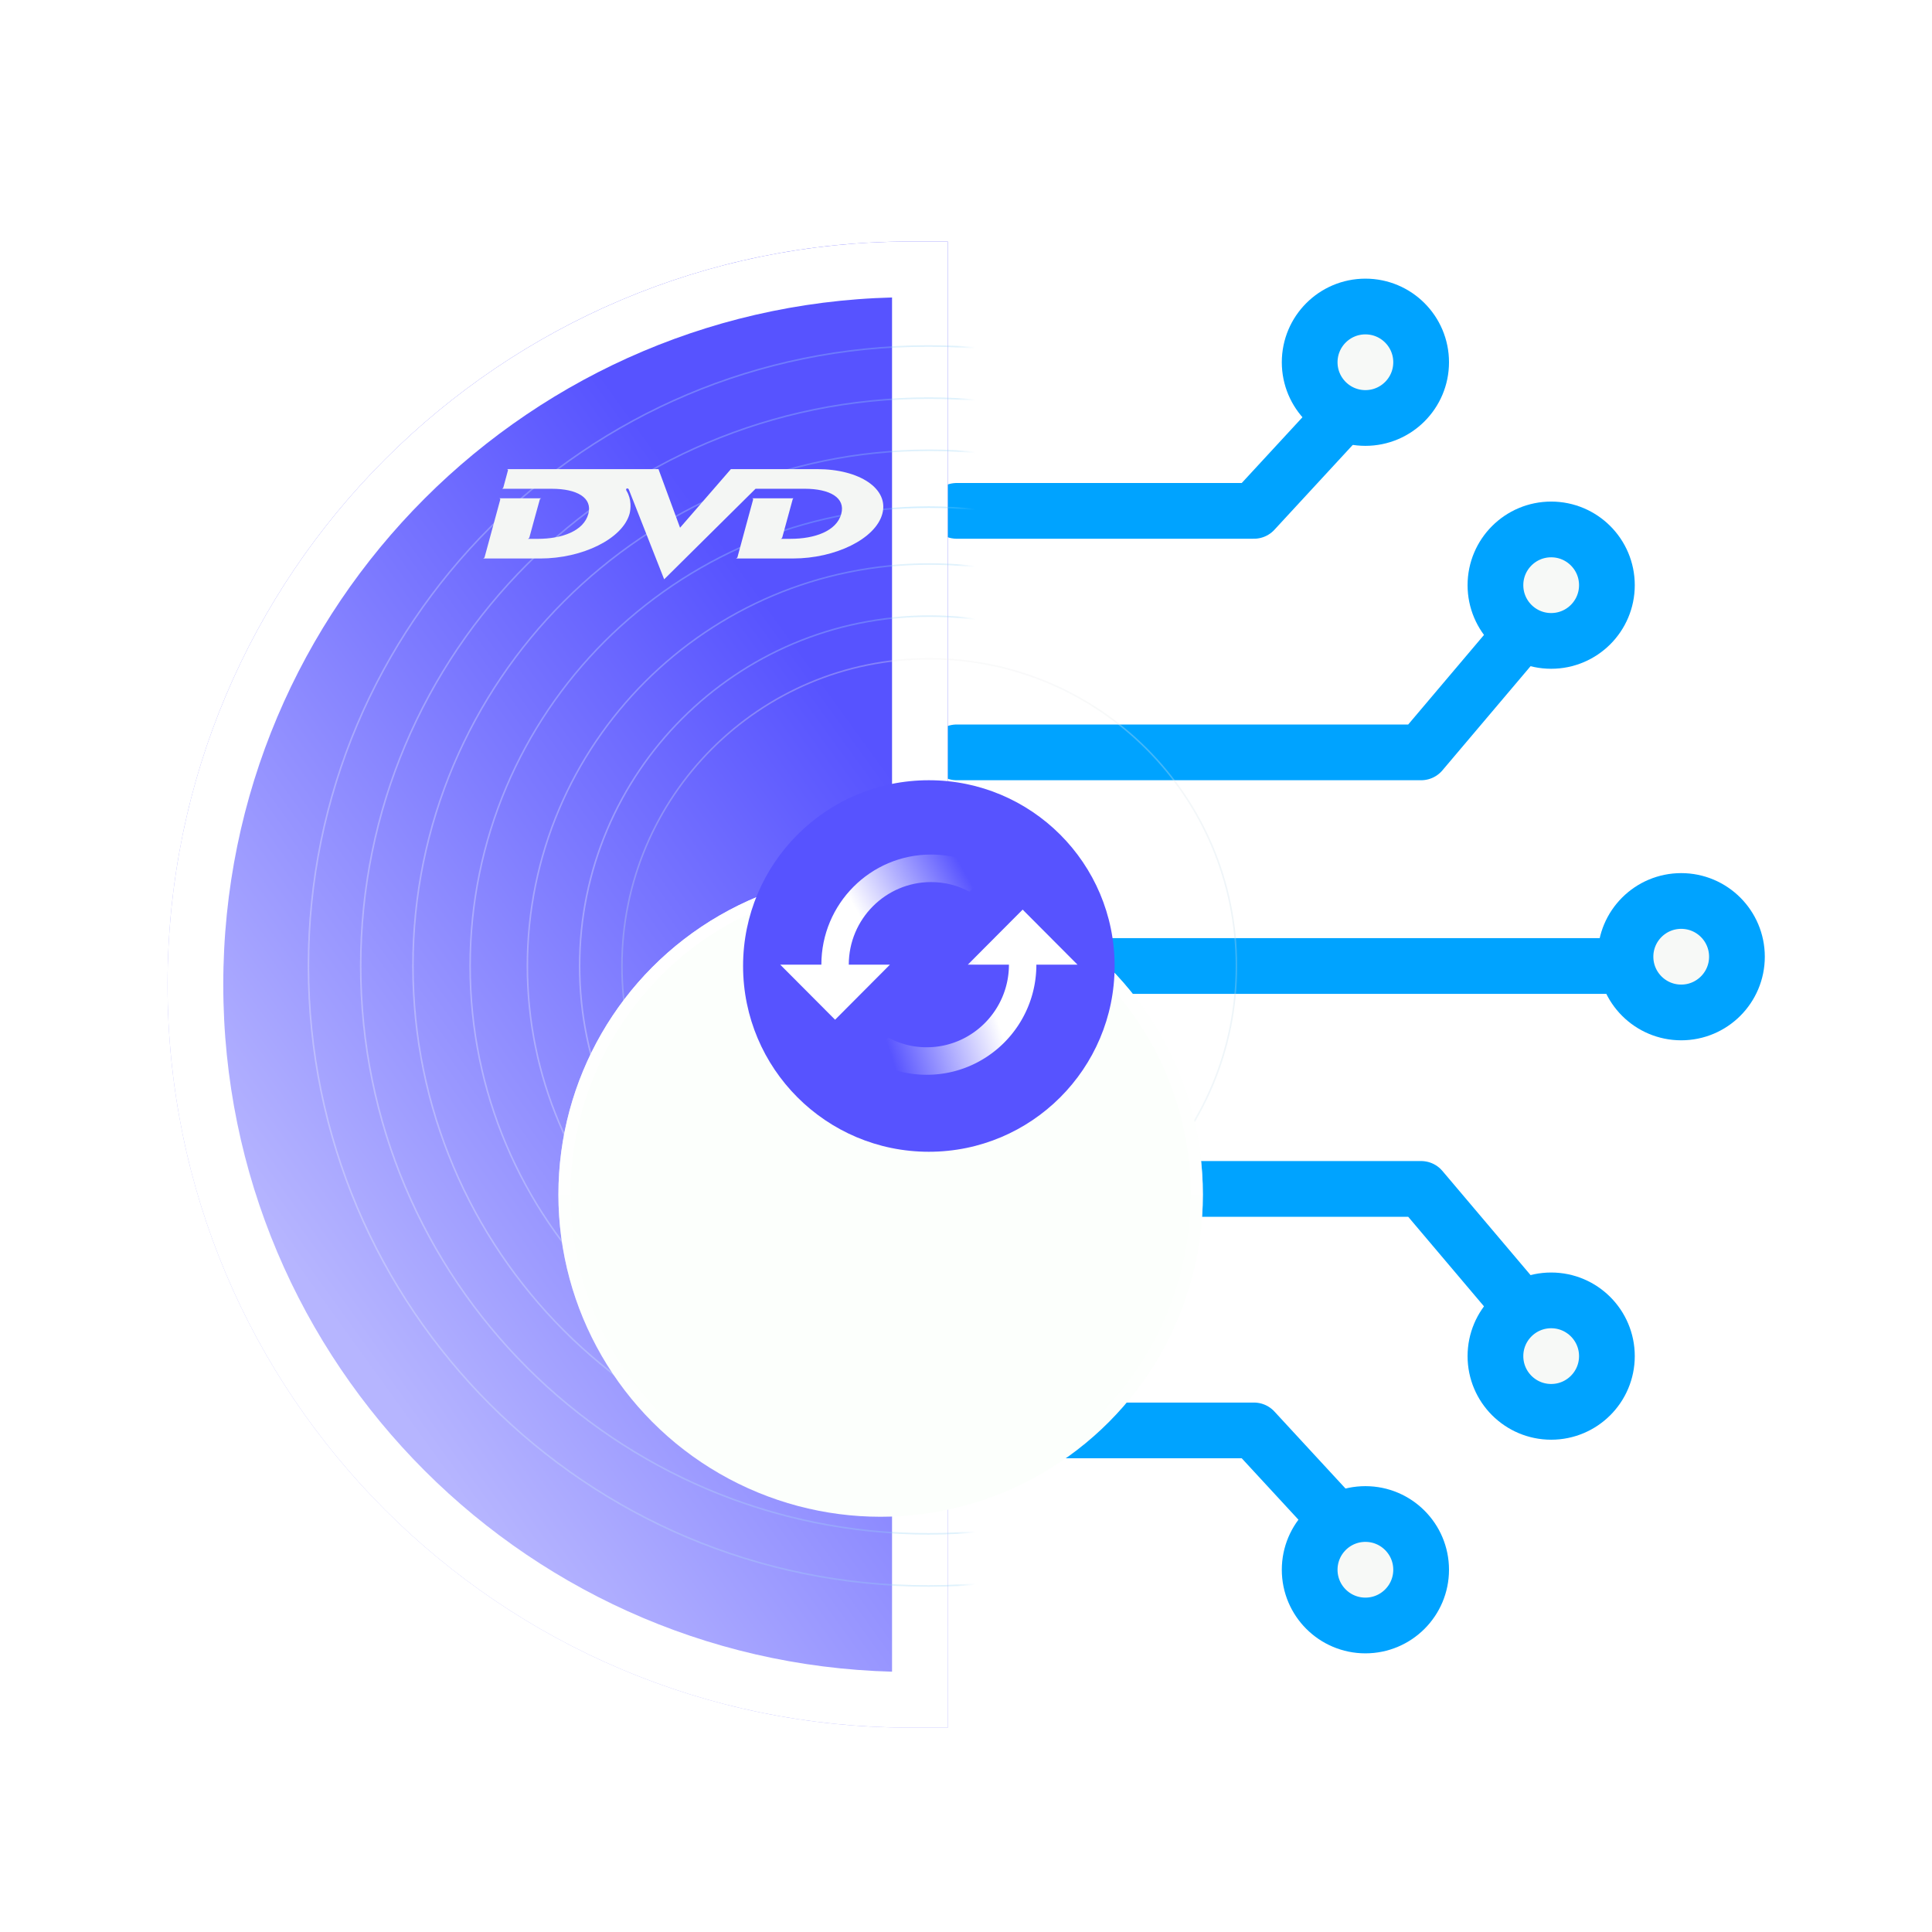 <svg width="104" height="104" fill="none" xmlns="http://www.w3.org/2000/svg"><g filter="url(#a)" stroke="#00A3FF" stroke-width="3"><path d="M51.5 27.5h16l6-6.5M51.5 77h16l6 6.5M52 52h36M51.5 40.5h25L82 34M51.5 64h25l5.5 6.5" stroke-linecap="round" stroke-linejoin="round"/><circle cx="73.5" cy="19.5" r="3" fill="#F7F9F7"/><circle cx="4.5" cy="4.5" r="3" transform="matrix(1 0 0 -1 69 89)" fill="#F7F9F7"/><circle cx="90.5" cy="51.5" r="3" fill="#F7F9F7"/><circle cx="83.5" cy="31.5" r="3" fill="#F7F9F7"/><circle cx="4.5" cy="4.5" r="3" transform="matrix(1 0 0 -1 79 77.5)" fill="#F7F9F7"/></g><g filter="url(#b)"><path d="M10 52c0-22.091 17.909-40 40-40h2v80h-2c-22.091 0-40-17.909-40-40Z" fill="url(#c)"/><path d="M11.5 52c0-21.263 17.237-38.5 38.5-38.5h.5v77H50c-21.263 0-38.5-17.237-38.5-38.5Z" stroke="#fff" stroke-width="3"/></g><mask id="e" style="mask-type:alpha" maskUnits="userSpaceOnUse" x="10" y="12" width="42" height="80"><path d="M10 52c0-22.091 17.909-40 40-40h2v80h-2c-22.091 0-40-17.909-40-40Z" fill="url(#d)"/></mask><g mask="url(#e)" fill-rule="evenodd" clip-rule="evenodd"><path opacity=".3" d="M49.978 85.332c18.41 0 33.333-14.924 33.333-33.333 0-18.41-14.924-33.333-33.333-33.333-18.41 0-33.333 14.924-33.333 33.333 0 18.41 14.924 33.333 33.333 33.333Zm0 .083c18.455 0 33.416-14.96 33.416-33.416 0-18.455-14.96-33.416-33.416-33.416-18.455 0-33.416 14.961-33.416 33.416s14.961 33.416 33.416 33.416Z" fill="url(#f)"/><path opacity=".3" d="M49.985 82.526c16.86 0 30.527-13.668 30.527-30.527 0-16.86-13.668-30.527-30.527-30.527-16.86 0-30.527 13.667-30.527 30.527s13.667 30.527 30.527 30.527Zm0 .083c16.905 0 30.61-13.705 30.61-30.61 0-16.906-13.705-30.61-30.61-30.61-16.906 0-30.61 13.704-30.61 30.61 0 16.905 13.704 30.61 30.61 30.61Z" fill="url(#g)"/><path opacity=".3" d="M49.991 79.72c15.31 0 27.722-12.41 27.722-27.72 0-15.31-12.412-27.722-27.722-27.722S22.271 36.69 22.271 52s12.41 27.72 27.72 27.72Zm0 .084c15.356 0 27.804-12.449 27.804-27.804 0-15.356-12.448-27.804-27.804-27.804-15.355 0-27.803 12.448-27.803 27.804 0 15.355 12.448 27.803 27.803 27.803Z" fill="url(#h)"/><path opacity=".3" d="M50.008 76.66c13.62 0 24.66-11.041 24.66-24.66 0-13.62-11.04-24.66-24.66-24.66-13.619 0-24.66 11.04-24.66 24.66 0 13.619 11.041 24.66 24.66 24.66Zm0 .082c13.666 0 24.743-11.077 24.743-24.742 0-13.666-11.077-24.743-24.743-24.743-13.665 0-24.742 11.077-24.742 24.743 0 13.665 11.077 24.742 24.742 24.742Z" fill="url(#i)"/><path opacity=".3" d="M50.03 73.6c11.928 0 21.599-9.67 21.599-21.6 0-11.928-9.67-21.599-21.6-21.599-11.928 0-21.599 9.67-21.599 21.6 0 11.929 9.67 21.599 21.6 21.599Zm0 .083c11.974 0 21.681-9.708 21.681-21.682 0-11.975-9.707-21.682-21.681-21.682-11.975 0-21.682 9.707-21.682 21.682 0 11.974 9.707 21.682 21.682 21.682Z" fill="url(#j)"/><path opacity=".3" d="M50.036 70.794c10.38 0 18.793-8.414 18.793-18.793 0-10.38-8.414-18.794-18.793-18.794-10.38 0-18.793 8.414-18.793 18.794 0 10.379 8.414 18.793 18.793 18.793Zm0 .082c10.425 0 18.876-8.45 18.876-18.876 0-10.424-8.45-18.876-18.876-18.876-10.425 0-18.876 8.452-18.876 18.877 0 10.424 8.451 18.875 18.876 18.875Z" fill="url(#k)"/></g><path opacity=".3" fill-rule="evenodd" clip-rule="evenodd" d="M50.018 68.497c9.111 0 16.497-7.386 16.497-16.497 0-9.112-7.386-16.498-16.497-16.498-9.112 0-16.498 7.386-16.498 16.498 0 9.111 7.386 16.497 16.498 16.497Zm0 .083c9.157 0 16.58-7.423 16.58-16.58 0-9.157-7.423-16.58-16.58-16.58-9.157 0-16.58 7.423-16.58 16.58 0 9.157 7.423 16.58 16.58 16.58Z" fill="url(#l)"/><g filter="url(#m)"><circle cx="50.021" cy="52" r="17.346" fill="#FCFFFC"/><circle cx="50.021" cy="52" r="17.018" stroke="url(#n)" stroke-width=".654"/></g><circle cx="50" cy="52" r="10" fill="#5753FF"/><path d="m55.05 48.964-2.953 2.964h2.214c0 2.453-1.985 4.447-4.428 4.447a4.318 4.318 0 0 1-2.067-.52l-1.078 1.083c.94.6 2.03.919 3.145.918 3.262 0 5.905-2.652 5.905-5.928h2.214l-2.953-2.964Z" fill="url(#o)"/><path d="M45.69 51.928c0-2.453 1.986-4.446 4.43-4.446.745 0 1.453.185 2.066.519l1.078-1.082c-.94-.6-2.031-.92-3.145-.919-3.262 0-5.905 2.653-5.905 5.928H42l2.953 2.964 2.952-2.964H45.69Z" fill="url(#p)"/><g filter="url(#q)"><path d="m35.446 25 1.161 3.154L39.344 25h4.646c2.276 0 3.872 1.053 3.506 2.405-.365 1.352-2.536 2.405-4.801 2.405h-3.083s.069-.02.084-.061c.12-.463.836-3.073.845-3.113.01-.05-.052-.066-.052-.066h2.24s-.044-.003-.062.066c-.189.682-.376 1.365-.56 2.048-.012.046-.08.068-.08.068h.536c1.27 0 2.472-.406 2.724-1.348.232-.86-.609-1.347-1.978-1.347h-.496l-2.143.002-4.918 4.872-1.883-4.784s-.018-.033-.032-.072c-.007-.013-.053-.052-.101-.031-.032.017-.036.057-.032.071.017.033.02.04.023.055.279.456.229.985.162 1.236-.38 1.349-2.54 2.405-4.806 2.405H26s.073-.021.084-.062c.125-.464.841-3.087.846-3.113.008-.044-.049-.065-.049-.065h2.255s-.065.018-.078.064c-.011.038-.467 1.683-.563 2.05-.012.045-.087.068-.087.068h.547c1.272 0 2.464-.407 2.717-1.348.23-.86-.603-1.347-1.97-1.347h-2.68s.061-.029.072-.068c.06-.217.243-.9.252-.932.01-.035-.051-.058-.051-.058h8.151Z" fill="#F4F6F4"/></g><defs><linearGradient id="h" x1="77.737" y1="56.739" x2="21.436" y2="56.739" gradientUnits="userSpaceOnUse"><stop stop-color="#fff"/><stop offset=".495" stop-color="#92D2F7"/><stop offset="1" stop-color="#fff"/></linearGradient><linearGradient id="p" x1="52.078" y1="47.186" x2="46.761" y2="50.183" gradientUnits="userSpaceOnUse"><stop stop-color="#fff" stop-opacity="0"/><stop offset="1" stop-color="#fff"/></linearGradient><linearGradient id="o" x1="54.445" y1="54.003" x2="46.983" y2="56.372" gradientUnits="userSpaceOnUse"><stop offset=".125" stop-color="#fff"/><stop offset=".898" stop-color="#fff" stop-opacity="0"/></linearGradient><linearGradient id="n" x1="50.021" y1="34.655" x2="50.021" y2="69.346" gradientUnits="userSpaceOnUse"><stop stop-color="#fff"/><stop offset="1" stop-color="#fff" stop-opacity="0"/></linearGradient><linearGradient id="c" x1="38" y1="25.5" x2="4.301" y2="49.845" gradientUnits="userSpaceOnUse"><stop stop-color="#5753FF"/><stop offset="1" stop-color="#B6B5FF"/></linearGradient><linearGradient id="d" x1="43.279" y1="25.223" x2="17.233" y2="32.759" gradientUnits="userSpaceOnUse"><stop stop-color="#5753FF"/><stop offset="1" stop-color="#B6B5FF"/></linearGradient><linearGradient id="f" x1="83.324" y1="57.696" x2="15.66" y2="57.696" gradientUnits="userSpaceOnUse"><stop stop-color="#fff"/><stop offset=".495" stop-color="#92D2F7"/><stop offset="1" stop-color="#fff"/></linearGradient><linearGradient id="g" x1="80.53" y1="57.217" x2="18.548" y2="57.217" gradientUnits="userSpaceOnUse"><stop stop-color="#fff"/><stop offset=".495" stop-color="#92D2F7"/><stop offset="1" stop-color="#fff"/></linearGradient><linearGradient id="l" x1="50.018" y1="35.419" x2="50.018" y2="68.58" gradientUnits="userSpaceOnUse"><stop stop-color="#EFEFEF"/><stop offset=".495" stop-color="#C1DBEA"/><stop offset="1" stop-color="#E6F0F5"/></linearGradient><linearGradient id="i" x1="74.7" y1="56.218" x2="24.597" y2="56.218" gradientUnits="userSpaceOnUse"><stop stop-color="#fff"/><stop offset=".495" stop-color="#6DCBFF"/><stop offset="1" stop-color="#fff"/></linearGradient><linearGradient id="j" x1="71.666" y1="55.697" x2="27.762" y2="55.697" gradientUnits="userSpaceOnUse"><stop stop-color="#fff"/><stop offset=".495" stop-color="#92D2F7"/><stop offset="1" stop-color="#fff"/></linearGradient><linearGradient id="k" x1="68.873" y1="55.218" x2="30.65" y2="55.218" gradientUnits="userSpaceOnUse"><stop stop-color="#fff"/><stop offset=".495" stop-color="#92D2F7"/><stop offset="1" stop-color="#fff"/></linearGradient><filter id="b" x="6.019" y="10" width="48" height="86" filterUnits="userSpaceOnUse" color-interpolation-filters="sRGB"><feFlood flood-opacity="0" result="BackgroundImageFix"/><feColorMatrix in="SourceAlpha" values="0 0 0 0 0 0 0 0 0 0 0 0 0 0 0 0 0 0 127 0" result="hardAlpha"/><feOffset dx="-.981" dy="1"/><feGaussianBlur stdDeviation="1.5"/><feColorMatrix values="0 0 0 0 0.597 0 0 0 0 0.659 0 0 0 0 0.767 0 0 0 0.16 0"/><feBlend in2="BackgroundImageFix" result="effect1_dropShadow_3249_643"/><feBlend in="SourceGraphic" in2="effect1_dropShadow_3249_643" result="shape"/></filter><filter id="q" x="26" y="25" width="21.547" height="6.184" filterUnits="userSpaceOnUse" color-interpolation-filters="sRGB"><feFlood flood-opacity="0" result="BackgroundImageFix"/><feBlend in="SourceGraphic" in2="BackgroundImageFix" result="shape"/><feColorMatrix in="SourceAlpha" values="0 0 0 0 0 0 0 0 0 0 0 0 0 0 0 0 0 0 127 0" result="hardAlpha"/><feOffset dy=".253"/><feGaussianBlur stdDeviation=".253"/><feComposite in2="hardAlpha" operator="arithmetic" k2="-1" k3="1"/><feColorMatrix values="0 0 0 0 0 0 0 0 0 0 0 0 0 0 0 0 0 0 0.08 0"/><feBlend in2="shape" result="effect1_innerShadow_3249_643"/></filter><filter id="m" x="26.059" y="32.655" width="42.691" height="46.993" filterUnits="userSpaceOnUse" color-interpolation-filters="sRGB"><feFlood flood-opacity="0" result="BackgroundImageFix"/><feColorMatrix in="SourceAlpha" values="0 0 0 0 0 0 0 0 0 0 0 0 0 0 0 0 0 0 127 0" result="hardAlpha"/><feOffset dx="-2.616" dy="2"/><feGaussianBlur stdDeviation="2"/><feComposite in2="hardAlpha" operator="out"/><feColorMatrix values="0 0 0 0 0.597 0 0 0 0 0.603 0 0 0 0 0.912 0 0 0 1 0"/><feBlend in2="BackgroundImageFix" result="effect1_dropShadow_3249_643"/><feBlend in="SourceGraphic" in2="effect1_dropShadow_3249_643" result="shape"/><feColorMatrix in="SourceAlpha" values="0 0 0 0 0 0 0 0 0 0 0 0 0 0 0 0 0 0 127 0" result="hardAlpha"/><feOffset dy="10.302"/><feGaussianBlur stdDeviation="6.214"/><feComposite in2="hardAlpha" operator="arithmetic" k2="-1" k3="1"/><feColorMatrix values="0 0 0 0 0.621 0 0 0 0 0.621 0 0 0 0 0.621 0 0 0 0.18 0"/><feBlend in2="shape" result="effect2_innerShadow_3249_643"/></filter><filter id="a" x="50" y="15" width="45" height="74" filterUnits="userSpaceOnUse" color-interpolation-filters="sRGB"><feFlood flood-opacity="0" result="BackgroundImageFix"/><feBlend in="SourceGraphic" in2="BackgroundImageFix" result="shape"/><feColorMatrix in="SourceAlpha" values="0 0 0 0 0 0 0 0 0 0 0 0 0 0 0 0 0 0 127 0" result="hardAlpha"/><feOffset/><feGaussianBlur stdDeviation="1"/><feComposite in2="hardAlpha" operator="arithmetic" k2="-1" k3="1"/><feColorMatrix values="0 0 0 0 1 0 0 0 0 1 0 0 0 0 1 0 0 0 1 0"/><feBlend in2="shape" result="effect1_innerShadow_3249_643"/></filter></defs></svg>